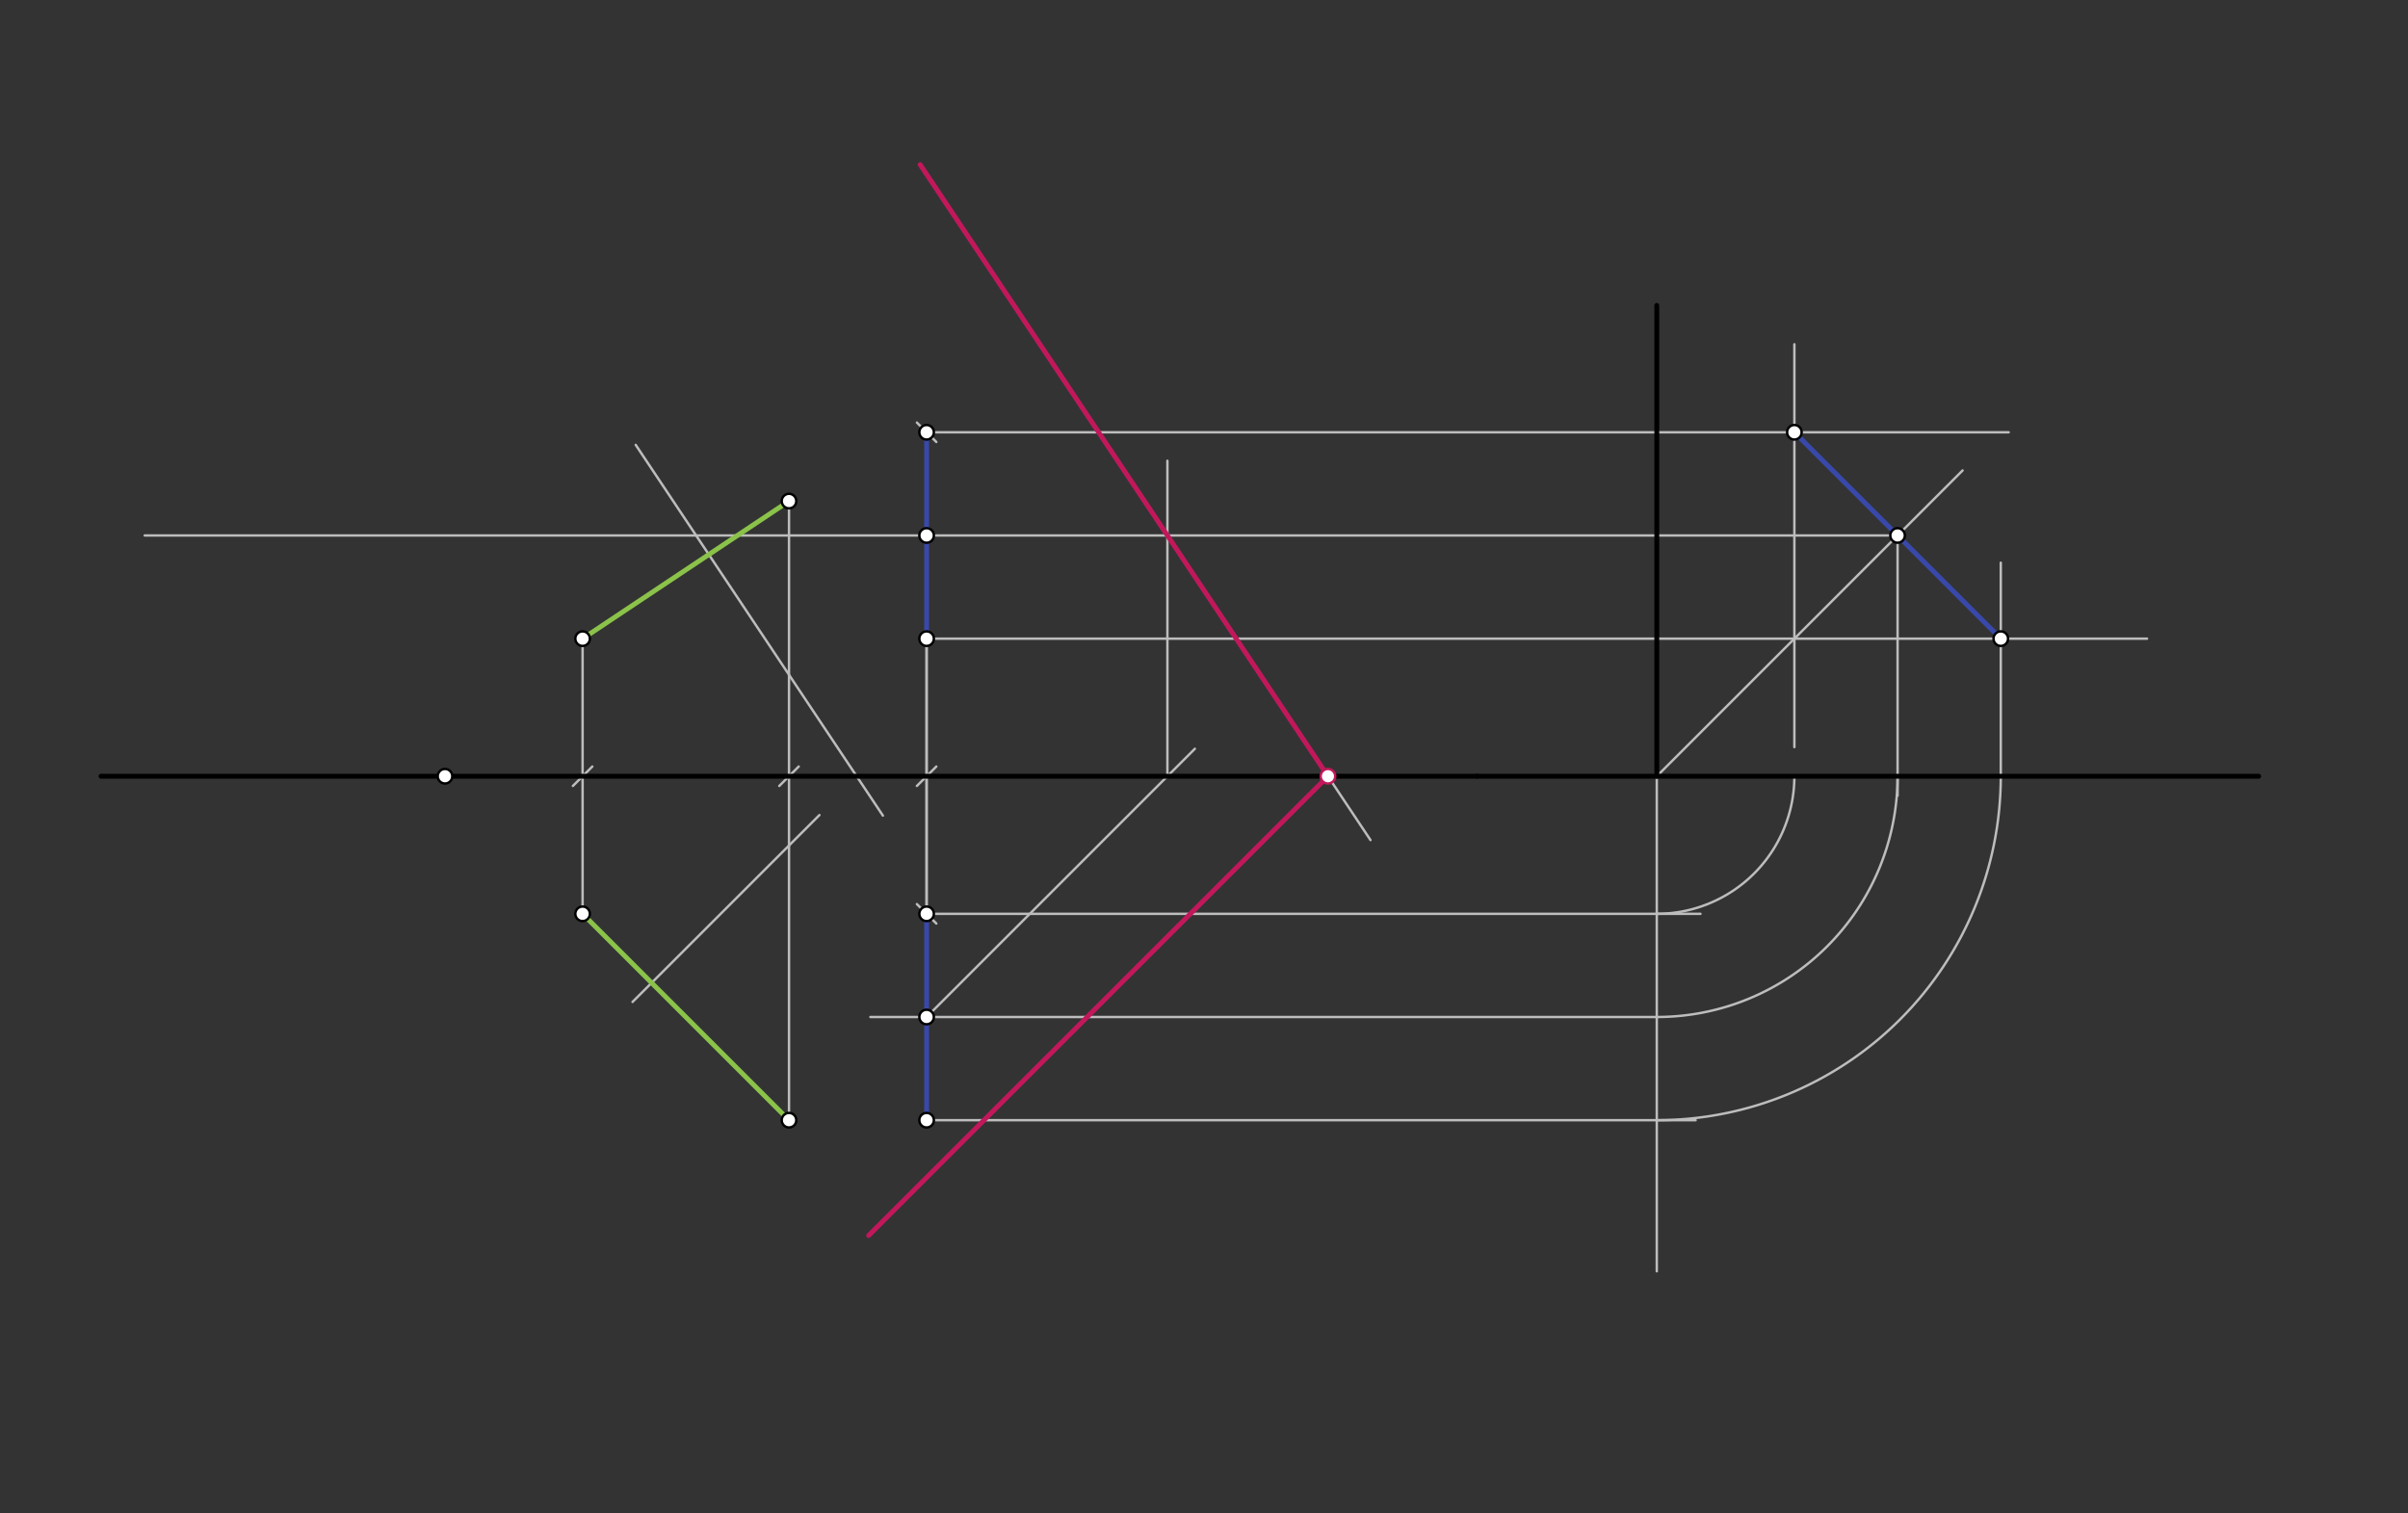 <svg xmlns="http://www.w3.org/2000/svg" class="svg--1it" height="100%" preserveAspectRatio="xMidYMid meet" viewBox="0 0 992.126 623.622" width="100%"><rect x="0" y="0" width="992.126" height="623.622" fill="#333333" stroke="none"/><defs><marker id="marker-arrow" markerHeight="16" markerUnits="userSpaceOnUse" markerWidth="24" orient="auto-start-reverse" refX="24" refY="4" viewBox="0 0 24 8"><path d="M 0 0 L 24 4 L 0 8 z" stroke="inherit"></path></marker></defs><g class="aux-layer--1FB"><g class="element--2qn"><line stroke="#BDBDBD" stroke-dasharray="none" stroke-linecap="round" stroke-width="1" x1="183.347" x2="381.772" y1="319.858" y2="319.858"></line><path d="M385.772,315.858 l-8,8" stroke="#BDBDBD" stroke-linecap="round" stroke-width="1" transform="rotate(180, 381.772, 319.858)"></path></g><g class="element--2qn"><line stroke="#BDBDBD" stroke-dasharray="none" stroke-linecap="round" stroke-width="1" x1="381.772" x2="381.772" y1="319.858" y2="461.59"></line></g><g class="element--2qn"><line stroke="#BDBDBD" stroke-dasharray="none" stroke-linecap="round" stroke-width="1" x1="381.772" x2="381.772" y1="319.858" y2="263.165"></line></g><g class="element--2qn"><line stroke="#BDBDBD" stroke-dasharray="none" stroke-linecap="round" stroke-width="1" x1="183.347" x2="240.04" y1="319.858" y2="319.858"></line><path d="M244.04,315.858 l-8,8" stroke="#BDBDBD" stroke-linecap="round" stroke-width="1" transform="rotate(180, 240.04, 319.858)"></path></g><g class="element--2qn"><line stroke="#BDBDBD" stroke-dasharray="none" stroke-linecap="round" stroke-width="1" x1="183.347" x2="325.079" y1="319.858" y2="319.858"></line><path d="M329.079,315.858 l-8,8" stroke="#BDBDBD" stroke-linecap="round" stroke-width="1" transform="rotate(180, 325.079, 319.858)"></path></g><g class="element--2qn"><line stroke="#BDBDBD" stroke-dasharray="none" stroke-linecap="round" stroke-width="1" x1="325.079" x2="325.079" y1="319.858" y2="461.59"></line></g><g class="element--2qn"><line stroke="#BDBDBD" stroke-dasharray="none" stroke-linecap="round" stroke-width="1" x1="325.079" x2="325.079" y1="319.858" y2="206.472"></line></g><g class="element--2qn"><line stroke="#BDBDBD" stroke-dasharray="none" stroke-linecap="round" stroke-width="1" x1="240.04" x2="240.04" y1="319.858" y2="263.165"></line></g><g class="element--2qn"><line stroke="#BDBDBD" stroke-dasharray="none" stroke-linecap="round" stroke-width="1" x1="240.04" x2="240.04" y1="319.858" y2="376.551"></line></g><g class="element--2qn"><line stroke="#BDBDBD" stroke-dasharray="none" stroke-linecap="round" stroke-width="1" x1="381.772" x2="381.772" y1="319.858" y2="376.551"></line><path d="M385.772,372.551 l-8,8" stroke="#BDBDBD" stroke-linecap="round" stroke-width="1" transform="rotate(270, 381.772, 376.551)"></path></g><g class="element--2qn"><line stroke="#BDBDBD" stroke-dasharray="none" stroke-linecap="round" stroke-width="1" x1="381.772" x2="381.772" y1="319.858" y2="178.125"></line><path d="M385.772,174.125 l-8,8" stroke="#BDBDBD" stroke-linecap="round" stroke-width="1" transform="rotate(90, 381.772, 178.125)"></path></g><g class="element--2qn"><line stroke="#BDBDBD" stroke-dasharray="none" stroke-linecap="round" stroke-width="1" x1="608.544" x2="930.615" y1="319.858" y2="319.858"></line></g><g class="element--2qn"><line stroke="#BDBDBD" stroke-dasharray="none" stroke-linecap="round" stroke-width="1" x1="682.615" x2="682.615" y1="125.858" y2="523.858"></line></g><g class="element--2qn"><line stroke="#BDBDBD" stroke-dasharray="none" stroke-linecap="round" stroke-width="1" x1="381.772" x2="700.615" y1="376.551" y2="376.551"></line></g><g class="element--2qn"><line stroke="#BDBDBD" stroke-dasharray="none" stroke-linecap="round" stroke-width="1" x1="381.772" x2="827.615" y1="178.125" y2="178.125"></line></g><g class="element--2qn"><path d="M 682.615 376.551 A 56.693 56.693 0 0 0 739.307 319.858" fill="none" stroke="#BDBDBD" stroke-dasharray="none" stroke-linecap="round" stroke-width="1"></path></g><g class="element--2qn"><line stroke="#BDBDBD" stroke-dasharray="none" stroke-linecap="round" stroke-width="1" x1="739.307" x2="739.307" y1="307.858" y2="141.858"></line></g><g class="element--2qn"><line stroke="#BDBDBD" stroke-dasharray="none" stroke-linecap="round" stroke-width="1" x1="381.772" x2="884.615" y1="263.165" y2="263.165"></line></g><g class="element--2qn"><line stroke="#BDBDBD" stroke-dasharray="none" stroke-linecap="round" stroke-width="1" x1="381.772" x2="698.615" y1="461.59" y2="461.59"></line></g><g class="element--2qn"><path d="M 682.615 461.59 A 141.732 141.732 0 0 0 824.347 319.858" fill="none" stroke="#BDBDBD" stroke-dasharray="none" stroke-linecap="round" stroke-width="1"></path></g><g class="element--2qn"><line stroke="#BDBDBD" stroke-dasharray="none" stroke-linecap="round" stroke-width="1" x1="824.347" x2="824.347" y1="319.858" y2="231.858"></line></g><g class="element--2qn"><line stroke="#BDBDBD" stroke-dasharray="none" stroke-linecap="round" stroke-width="1" x1="682.615" x2="808.615" y1="319.858" y2="193.858"></line></g><g class="element--2qn"><line stroke="#BDBDBD" stroke-dasharray="none" stroke-linecap="round" stroke-width="1" x1="781.827" x2="781.827" y1="220.645" y2="327.858"></line></g><g class="element--2qn"><line stroke="#BDBDBD" stroke-dasharray="none" stroke-linecap="round" stroke-width="1" x1="781.827" x2="59.615" y1="220.645" y2="220.645"></line></g><g class="element--2qn"><path d="M 781.827 319.858 A 99.213 99.213 0 0 1 682.615 419.07" fill="none" stroke="#BDBDBD" stroke-dasharray="none" stroke-linecap="round" stroke-width="1"></path></g><g class="element--2qn"><line stroke="#BDBDBD" stroke-dasharray="none" stroke-linecap="round" stroke-width="1" x1="682.615" x2="358.615" y1="419.07" y2="419.07"></line></g><g class="element--2qn"><line stroke="#BDBDBD" stroke-dasharray="none" stroke-linecap="round" stroke-width="1" x1="261.922" x2="363.768" y1="183.319" y2="336.088"></line></g><g class="element--2qn"><line stroke="#BDBDBD" stroke-dasharray="none" stroke-linecap="round" stroke-width="1" x1="260.615" x2="337.615" y1="412.858" y2="335.858"></line></g><g class="element--2qn"><line stroke="#BDBDBD" stroke-dasharray="none" stroke-linecap="round" stroke-width="1" x1="381.772" x2="492.3" y1="419.07" y2="308.543"></line></g><g class="element--2qn"><line stroke="#BDBDBD" stroke-dasharray="none" stroke-linecap="round" stroke-width="1" x1="480.985" x2="480.985" y1="319.858" y2="189.858"></line></g><g class="element--2qn"><line stroke="#BDBDBD" stroke-dasharray="none" stroke-linecap="round" stroke-width="1" x1="480.985" x2="564.661" y1="220.645" y2="346.16"></line></g><g class="element--2qn"><line stroke="#BDBDBD" stroke-dasharray="none" stroke-linecap="round" stroke-width="1" x1="547.126" x2="357.87" y1="319.858" y2="509.114"></line></g><g class="element--2qn"><line stroke="#BDBDBD" stroke-dasharray="none" stroke-linecap="round" stroke-width="1" x1="480.985" x2="379.123" y1="220.645" y2="67.852"></line></g></g><g class="main-layer--3Vd"><g class="element--2qn"><line stroke="#000000" stroke-dasharray="none" stroke-linecap="round" stroke-width="2" x1="41.615" x2="183.347" y1="319.858" y2="319.858"></line></g><g class="element--2qn"><line stroke="#000000" stroke-dasharray="none" stroke-linecap="round" stroke-width="2" x1="183.347" x2="608.544" y1="319.858" y2="319.858"></line></g><g class="element--2qn"><line stroke="#3949AB" stroke-dasharray="none" stroke-linecap="round" stroke-width="2" x1="381.772" x2="381.772" y1="376.551" y2="461.59"></line></g><g class="element--2qn"><line stroke="#3949AB" stroke-dasharray="none" stroke-linecap="round" stroke-width="2" x1="381.772" x2="381.772" y1="263.165" y2="178.125"></line></g><g class="element--2qn"><line stroke="#000000" stroke-dasharray="none" stroke-linecap="round" stroke-width="2" x1="682.615" x2="682.615" y1="125.858" y2="319.858"></line></g><g class="element--2qn"><line stroke="#000000" stroke-dasharray="none" stroke-linecap="round" stroke-width="2" x1="608.544" x2="930.615" y1="319.858" y2="319.858"></line></g><g class="element--2qn"><line stroke="#3949AB" stroke-dasharray="none" stroke-linecap="round" stroke-width="2" x1="739.307" x2="824.347" y1="178.125" y2="263.165"></line></g><g class="element--2qn"><line stroke="#8BC34A" stroke-dasharray="none" stroke-linecap="round" stroke-width="2" x1="325.079" x2="240.04" y1="206.472" y2="263.165"></line></g><g class="element--2qn"><line stroke="#8BC34A" stroke-dasharray="none" stroke-linecap="round" stroke-width="2" x1="325.079" x2="240.04" y1="461.59" y2="376.551"></line></g><g class="element--2qn"><line stroke="#C2185B" stroke-dasharray="none" stroke-linecap="round" stroke-width="2" x1="547.126" x2="379.123" y1="319.858" y2="67.852"></line></g><g class="element--2qn"><line stroke="#C2185B" stroke-dasharray="none" stroke-linecap="round" stroke-width="2" x1="547.126" x2="357.87" y1="319.858" y2="509.114"></line></g><g class="element--2qn"><circle cx="183.347" cy="319.858" r="3" stroke="#000000" stroke-width="1" fill="#ffffff"></circle>}</g><g class="element--2qn"><circle cx="381.772" cy="263.165" r="3" stroke="#000000" stroke-width="1" fill="#ffffff"></circle>}</g><g class="element--2qn"><circle cx="381.772" cy="461.59" r="3" stroke="#000000" stroke-width="1" fill="#ffffff"></circle>}</g><g class="element--2qn"><circle cx="325.079" cy="206.472" r="3" stroke="#000000" stroke-width="1" fill="#ffffff"></circle>}</g><g class="element--2qn"><circle cx="325.079" cy="461.59" r="3" stroke="#000000" stroke-width="1" fill="#ffffff"></circle>}</g><g class="element--2qn"><circle cx="240.04" cy="263.165" r="3" stroke="#000000" stroke-width="1" fill="#ffffff"></circle>}</g><g class="element--2qn"><circle cx="240.04" cy="376.551" r="3" stroke="#000000" stroke-width="1" fill="#ffffff"></circle>}</g><g class="element--2qn"><circle cx="381.772" cy="178.125" r="3" stroke="#000000" stroke-width="1" fill="#ffffff"></circle>}</g><g class="element--2qn"><circle cx="381.772" cy="376.551" r="3" stroke="#000000" stroke-width="1" fill="#ffffff"></circle>}</g><g class="element--2qn"><circle cx="739.307" cy="178.125" r="3" stroke="#000000" stroke-width="1" fill="#ffffff"></circle>}</g><g class="element--2qn"><circle cx="824.347" cy="263.165" r="3" stroke="#000000" stroke-width="1" fill="#ffffff"></circle>}</g><g class="element--2qn"><circle cx="781.827" cy="220.645" r="3" stroke="#000000" stroke-width="1" fill="#ffffff"></circle>}</g><g class="element--2qn"><circle cx="381.772" cy="220.645" r="3" stroke="#000000" stroke-width="1" fill="#ffffff"></circle>}</g><g class="element--2qn"><circle cx="381.772" cy="419.07" r="3" stroke="#000000" stroke-width="1" fill="#ffffff"></circle>}</g><g class="element--2qn"><circle cx="547.126" cy="319.858" r="3" stroke="#C2185B" stroke-width="1" fill="#ffffff"></circle>}</g></g><g class="snaps-layer--2PT"></g><g class="temp-layer--rAP"></g></svg>
